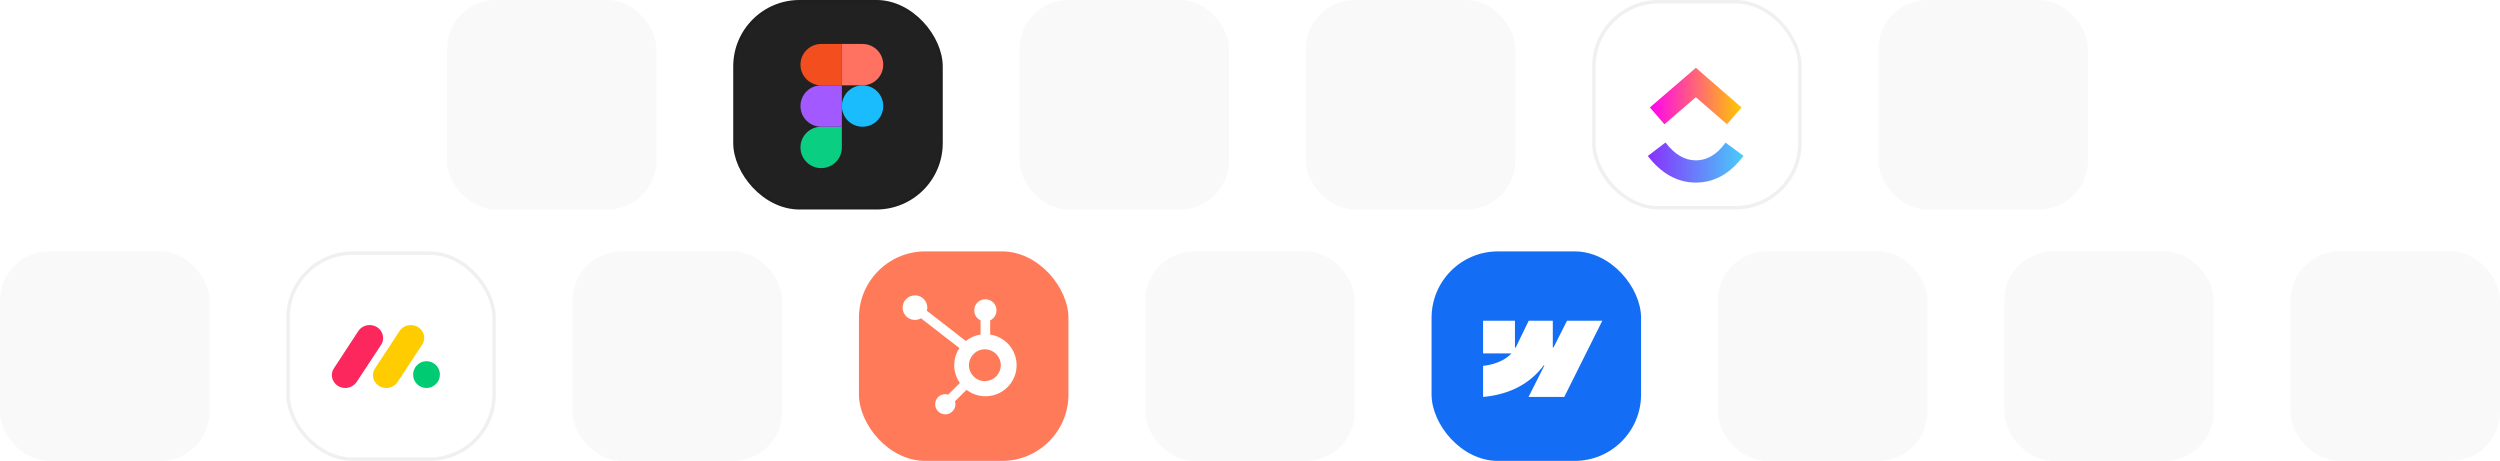 <svg width="716" height="132" viewBox="0 0 716 132" fill="none" xmlns="http://www.w3.org/2000/svg">
<rect y="72" width="60" height="60" rx="14" fill="#002319" fill-opacity="0.03"/>
<rect x="82" y="72" width="60" height="60" rx="19" fill="white"/>
<rect x="82.5" y="72.5" width="59" height="59" rx="18.5" stroke="black" stroke-opacity="0.06"/>
<path d="M98.874 111.12C97.482 111.12 96.203 110.405 95.526 109.201C94.849 108.036 94.887 106.606 95.639 105.478L102.559 94.91C103.274 93.744 104.59 93.067 105.982 93.104C107.374 93.142 108.652 93.894 109.292 95.098C109.931 96.301 109.856 97.73 109.104 98.821L102.146 109.39C101.431 110.443 100.19 111.12 98.874 111.12Z" fill="#FB275D"/>
<path d="M110.644 111.12C109.253 111.12 107.974 110.405 107.297 109.239C106.62 108.073 106.658 106.644 107.41 105.516L114.33 94.948C115.045 93.782 116.324 93.067 117.753 93.105C119.182 93.142 120.423 93.894 121.062 95.098C121.702 96.301 121.627 97.731 120.799 98.859L113.879 109.39C113.202 110.443 111.961 111.12 110.644 111.12Z" fill="#FFCC00"/>
<path d="M122.156 111.12C124.262 111.12 125.992 109.39 125.992 107.283C125.992 105.177 124.262 103.447 122.156 103.447C120.05 103.447 118.319 105.177 118.319 107.283C118.319 109.427 120.012 111.12 122.156 111.12Z" fill="#00CA72"/>
<rect x="164" y="72" width="60" height="60" rx="14" fill="#002319" fill-opacity="0.03"/>
<rect x="246" y="72" width="60" height="60" rx="19" fill="#FF7A59"/>
<path d="M283.583 95.812V91.754C284.121 91.504 284.577 91.106 284.897 90.607C285.216 90.109 285.388 89.53 285.391 88.938V88.845C285.391 87.119 283.987 85.72 282.256 85.72H282.162C281.331 85.72 280.534 86.049 279.946 86.635C279.358 87.221 279.027 88.016 279.027 88.845V88.938C279.03 89.53 279.202 90.109 279.522 90.607C279.842 91.106 280.297 91.504 280.835 91.754V95.812C279.289 96.048 277.833 96.687 276.614 97.664L265.45 88.996C265.529 88.71 265.571 88.415 265.575 88.12C265.577 87.424 265.371 86.742 264.984 86.163C264.597 85.583 264.046 85.131 263.401 84.863C262.756 84.595 262.046 84.524 261.36 84.659C260.675 84.794 260.045 85.128 259.55 85.62C259.055 86.111 258.718 86.738 258.581 87.421C258.443 88.103 258.512 88.812 258.779 89.455C259.045 90.099 259.497 90.65 260.077 91.037C260.658 91.425 261.34 91.632 262.039 91.633C262.65 91.63 263.25 91.468 263.778 91.162L274.772 99.689C273.784 101.176 273.269 102.925 273.293 104.708C273.318 106.492 273.88 108.226 274.908 109.686L271.564 113.02C271.294 112.934 271.013 112.888 270.729 112.884C270.155 112.885 269.595 113.055 269.118 113.373C268.642 113.69 268.27 114.142 268.051 114.67C267.832 115.198 267.775 115.78 267.887 116.34C267.999 116.901 268.275 117.416 268.68 117.82C269.086 118.224 269.602 118.499 270.165 118.611C270.727 118.723 271.31 118.666 271.84 118.447C272.37 118.228 272.823 117.858 273.142 117.383C273.461 116.908 273.631 116.349 273.632 115.778C273.628 115.495 273.582 115.214 273.495 114.945L276.803 111.647C277.882 112.474 279.137 113.045 280.471 113.315C281.805 113.585 283.183 113.547 284.5 113.203C285.817 112.86 287.038 112.221 288.069 111.335C289.1 110.449 289.914 109.339 290.448 108.091C290.983 106.843 291.223 105.49 291.152 104.135C291.08 102.78 290.699 101.459 290.036 100.274C289.373 99.089 288.447 98.07 287.329 97.297C286.21 96.523 284.929 96.015 283.583 95.812M282.212 109.157C281.601 109.174 280.992 109.068 280.422 108.847C279.853 108.625 279.333 108.292 278.895 107.867C278.457 107.442 278.108 106.933 277.87 106.372C277.632 105.81 277.51 105.207 277.51 104.597C277.51 103.988 277.632 103.384 277.87 102.823C278.108 102.261 278.457 101.753 278.895 101.328C279.333 100.903 279.853 100.569 280.422 100.348C280.992 100.126 281.601 100.021 282.212 100.037C283.397 100.079 284.519 100.577 285.343 101.427C286.167 102.277 286.628 103.412 286.628 104.594C286.629 105.776 286.169 106.911 285.346 107.762C284.523 108.613 283.401 109.112 282.217 109.155" fill="white"/>
<rect x="328" y="72" width="60" height="60" rx="14" fill="#002319" fill-opacity="0.03"/>
<rect x="410" y="72" width="60" height="60" rx="19" fill="#146EF5"/>
<g clip-path="url(#clip0_700_3031)">
<path fill-rule="evenodd" clip-rule="evenodd" d="M458.895 91.865L448.002 113.689H437.769L442.328 104.644H442.124C438.363 109.648 432.751 112.942 424.755 113.689V104.77C424.755 104.77 429.87 104.46 432.877 101.22H424.755V91.866H433.883V99.56L434.088 99.559L437.819 91.866H444.722V99.511L444.927 99.51L448.797 91.865H458.895Z" fill="white"/>
</g>
<rect x="492" y="72" width="60" height="60" rx="14" fill="#002319" fill-opacity="0.03"/>
<rect x="574" y="72" width="60" height="60" rx="14" fill="#002319" fill-opacity="0.03"/>
<rect x="656" y="72" width="60" height="60" rx="14" fill="#002319" fill-opacity="0.03"/>
<rect x="128" width="60" height="60" rx="14" fill="#002319" fill-opacity="0.03"/>
<rect x="210" width="60" height="60" rx="19" fill="#212121"/>
<rect x="210.5" y="0.5" width="59" height="59" rx="18.5" stroke="black" stroke-opacity="0.06"/>
<path d="M241.111 30.37C241.111 28.799 241.735 27.291 242.846 26.18C243.958 25.069 245.465 24.444 247.037 24.444C248.608 24.444 250.116 25.069 251.227 26.18C252.338 27.291 252.962 28.799 252.962 30.37C252.962 31.942 252.338 33.449 251.227 34.561C250.116 35.672 248.608 36.296 247.037 36.296C245.465 36.296 243.958 35.672 242.846 34.561C241.735 33.449 241.111 31.942 241.111 30.37Z" fill="#1ABCFE"/>
<path d="M229.259 42.222C229.259 40.651 229.883 39.143 230.994 38.032C232.106 36.921 233.613 36.296 235.185 36.296H241.111V42.222C241.111 43.794 240.486 45.301 239.375 46.412C238.264 47.524 236.756 48.148 235.185 48.148C233.613 48.148 232.106 47.524 230.994 46.412C229.883 45.301 229.259 43.794 229.259 42.222Z" fill="#0ACF83"/>
<path d="M241.111 12.592V24.444L247.037 24.444C248.608 24.444 250.116 23.82 251.227 22.709C252.338 21.597 252.962 20.09 252.962 18.518C252.962 16.947 252.338 15.44 251.227 14.328C250.116 13.217 248.608 12.592 247.037 12.592H241.111Z" fill="#FF7262"/>
<path d="M229.259 18.518C229.259 20.09 229.883 21.597 230.994 22.709C232.106 23.82 233.613 24.444 235.185 24.444H241.111V12.592H235.185C233.613 12.592 232.106 13.217 230.994 14.328C229.883 15.44 229.259 16.947 229.259 18.518Z" fill="#F24E1E"/>
<path d="M229.259 30.37C229.259 31.942 229.883 33.449 230.994 34.561C232.106 35.672 233.613 36.296 235.185 36.296H241.111L241.111 24.444H235.185C233.613 24.444 232.106 25.069 230.994 26.18C229.883 27.291 229.259 28.799 229.259 30.37Z" fill="#A259FF"/>
<rect x="292" width="60" height="60" rx="14" fill="#002319" fill-opacity="0.03"/>
<rect x="374" width="60" height="60" rx="14" fill="#002319" fill-opacity="0.03"/>
<rect x="456" width="60" height="60" rx="19" fill="white"/>
<rect x="456.5" y="0.5" width="59" height="59" rx="18.5" stroke="black" stroke-opacity="0.06"/>
<g filter="url(#filter0_d_700_3031)">
<path fill-rule="evenodd" clip-rule="evenodd" d="M471.936 38.277L476.993 34.404C479.678 37.91 482.53 39.526 485.708 39.526C488.868 39.526 491.642 37.928 494.207 34.45L499.333 38.231C495.635 43.246 491.034 45.895 485.708 45.895C480.4 45.895 475.756 43.265 471.936 38.277Z" fill="url(#paint0_linear_700_3031)"/>
<path fill-rule="evenodd" clip-rule="evenodd" d="M485.69 21.441L476.689 29.197L472.531 24.371L485.708 13.017L498.782 24.38L494.604 29.188L485.69 21.441Z" fill="url(#paint1_linear_700_3031)"/>
</g>
<rect x="538" width="60" height="60" rx="14" fill="#002319" fill-opacity="0.03"/>
<defs>
<filter id="filter0_d_700_3031" x="452.736" y="0.217" width="65.797" height="71.279" filterUnits="userSpaceOnUse" color-interpolation-filters="sRGB">
<feFlood flood-opacity="0" result="BackgroundImageFix"/>
<feColorMatrix in="SourceAlpha" type="matrix" values="0 0 0 0 0 0 0 0 0 0 0 0 0 0 0 0 0 0 127 0" result="hardAlpha"/>
<feOffset dy="6.4"/>
<feGaussianBlur stdDeviation="9.6"/>
<feColorMatrix type="matrix" values="0 0 0 0 0.063 0 0 0 0 0.118 0 0 0 0 0.212 0 0 0 0.1 0"/>
<feBlend mode="normal" in2="BackgroundImageFix" result="effect1_dropShadow_700_3031"/>
<feBlend mode="normal" in="SourceGraphic" in2="effect1_dropShadow_700_3031" result="shape"/>
</filter>
<linearGradient id="paint0_linear_700_3031" x1="471.936" y1="42.219" x2="499.333" y2="42.219" gradientUnits="userSpaceOnUse">
<stop stop-color="#8930FD"/>
<stop offset="1" stop-color="#49CCF9"/>
</linearGradient>
<linearGradient id="paint1_linear_700_3031" x1="472.531" y1="24.02" x2="498.782" y2="24.02" gradientUnits="userSpaceOnUse">
<stop stop-color="#FF02F0"/>
<stop offset="1" stop-color="#FFC800"/>
</linearGradient>
<clipPath id="clip0_700_3031">
<rect width="34.074" height="23.036" fill="white" transform="translate(424.814 91.259)"/>
</clipPath>
</defs>
</svg>
